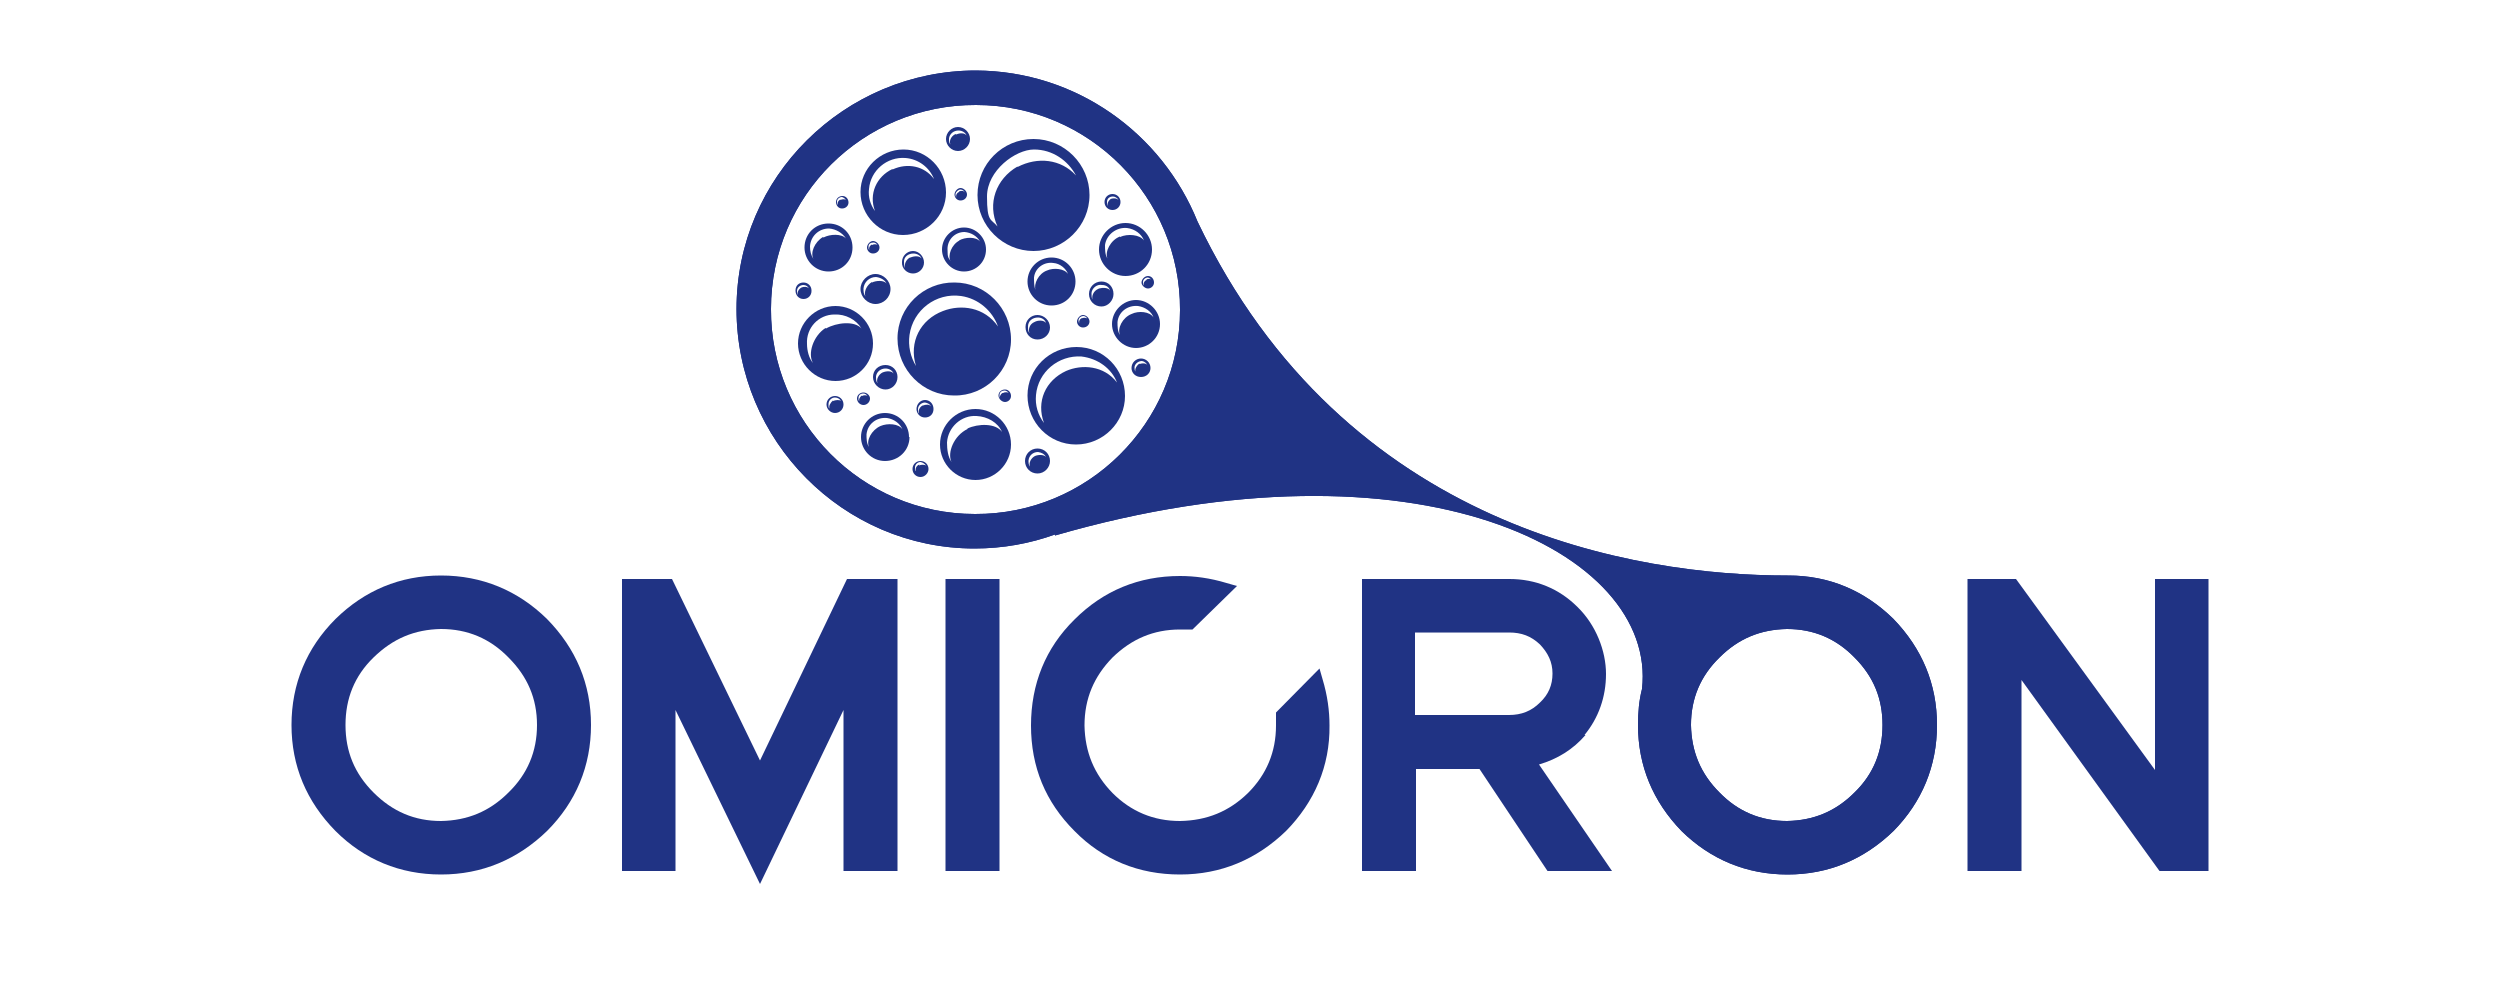 <?xml version="1.0" encoding="UTF-8"?>
<svg xmlns="http://www.w3.org/2000/svg" id="Layer_1" version="1.1" viewBox="0 0 500 200">
  <defs>
    <style>
      .st0 {
        fill: #203384;
      }
    </style>
  </defs>
  <path class="st0" d="M370.9,158.5c-3.8,3.8-8.2,5.6-13.5,5.7-5.3,0-9.8-1.9-13.5-5.7-3.8-3.8-5.6-8.2-5.7-13.5,0-5.3,1.9-9.8,5.7-13.5,3.8-3.8,8.2-5.6,13.5-5.7,5.3,0,9.8,1.9,13.5,5.7,3.8,3.8,5.6,8.2,5.6,13.5s-1.8,9.8-5.6,13.5h0ZM154.2,61.8c0-22.7,18.5-40.9,41-40.8,22.7,0,40.9,18.5,40.8,41,0,22.7-18.5,40.9-41,40.8-22.7,0-40.9-18.5-40.8-41h0ZM357.5,115.1h0c-30,0-88.5-9-118-70.8-7.1-17.6-24.2-30.1-44.3-30.2-26.3,0-47.9,21.3-47.9,47.7,0,26.3,21.3,47.9,47.6,47.9,5.7,0,11.1-1,16.1-2.8,0,0,0,.2,0,.2,72.2-20.9,120.5,3.2,117.4,30.7-.6,2.3-.8,4.7-.8,7.2,0,8.2,3,15.3,8.7,21.2,5.8,5.7,13,8.7,21.2,8.7s15.3-3,21.2-8.7c5.7-5.8,8.7-13,8.7-21.2s-3-15.3-8.7-21.2c-5.8-5.7-12.9-8.7-21-8.7h0Z"></path>
  <path class="st0" d="M191.2,26.9c.7-.3,1.7-.4,2.1.2-.2-.6-.9-1-1.6-1-1,0-1.8.7-1.9,1.6,0,.5,0,.9.3,1.2-.3-.6,0-1.6,1-2.1h0ZM194,27.8c0,1.3-1.1,2.4-2.4,2.4s-2.4-1.1-2.4-2.4,1.1-2.4,2.4-2.4,2.4,1.1,2.4,2.4h0Z"></path>
  <path class="st0" d="M101.7,158.5c-3.8,3.8-8.2,5.6-13.5,5.7-5.3,0-9.7-1.9-13.5-5.7-3.8-3.8-5.6-8.2-5.6-13.5s1.8-9.8,5.6-13.5c3.9-3.8,8.2-5.6,13.5-5.7,5.3,0,9.8,1.9,13.5,5.7,3.8,3.8,5.7,8.2,5.7,13.5s-1.9,9.8-5.7,13.5h0ZM88.2,115.1c-8.2,0-15.3,3-21.1,8.7-5.8,5.8-8.8,13-8.8,21.2s3,15.3,8.8,21.2c5.7,5.7,12.9,8.7,21.1,8.7s15.3-3,21.2-8.7c5.8-5.8,8.8-13,8.8-21.2s-3-15.3-8.8-21.2c-5.8-5.7-13-8.7-21.2-8.7h0Z"></path>
  <polygon class="st0" points="152 152.1 134.4 115.8 124.4 115.8 124.4 174.2 135.1 174.2 135.1 142 152 176.8 168.7 142 168.7 174.2 179.5 174.2 179.5 172.9 179.5 115.8 169.4 115.8 152 152.1"></polygon>
  <polygon class="st0" points="189.1 174.2 199.9 174.2 199.9 172.9 199.9 115.8 189.1 115.8 189.1 174.2"></polygon>
  <path class="st0" d="M263.9,133.7l-8.7,8.8v2.6c0,5.3-1.9,9.8-5.6,13.5-3.8,3.7-8.2,5.5-13.6,5.6-5.3,0-9.8-1.9-13.5-5.6-3.7-3.8-5.5-8.2-5.6-13.5,0-5.4,1.9-9.8,5.6-13.6,3.8-3.7,8.2-5.6,13.5-5.6h2.5l8.9-8.7-2.1-.6c-3.3-1-6.4-1.4-9.3-1.4-8.2,0-15.3,2.9-21.1,8.7-5.8,5.7-8.7,12.9-8.7,21.2s2.9,15.3,8.7,21.1c5.7,5.8,12.9,8.7,21.1,8.7s15.3-3,21.2-8.7c5.7-5.8,8.8-13,8.7-21.1,0-2.9-.4-6-1.4-9.3l-.6-2.1Z"></path>
  <path class="st0" d="M283,143v-16.5h18.8c2.5,0,4.4.7,6.2,2.4,1.6,1.7,2.5,3.5,2.5,5.8s-.8,4.2-2.5,5.8c-1.7,1.7-3.7,2.5-6.2,2.5h-18.8ZM316.9,147c2.8-3.4,4.3-7.6,4.3-12.2s-2-9.8-5.7-13.4c-3.7-3.7-8.4-5.6-13.6-5.6h-29.5v58.4h10.8v-20.4h12.7l13.6,20.4h12.9l-14.6-21.3c3.7-1.1,6.8-3,9.3-5.9h0Z"></path>
  <polygon class="st0" points="431 115.8 431 154 403.2 115.8 393.5 115.8 393.5 174.2 404.3 174.2 404.3 136 431.9 174.2 441.7 174.2 441.7 172.9 441.7 115.8 431 115.8"></polygon>
  <path class="st0" d="M203.5,33.4c4-2.1,8.7-1.6,11.7,1.7-1.6-3-4.7-5.2-8.4-5.2s-9.4,4.2-9.4,9.4.8,4.4,2.1,6c-2.1-4.6-.3-9.5,4-12h0ZM217.9,39c0,6.2-5.1,11.2-11.2,11.2s-11.2-5-11.2-11.2c0-6.2,5-11.2,11.2-11.2s11.2,5.1,11.2,11.2h0Z"></path>
  <path class="st0" d="M188.6,62.2c3.6-1.4,8.3-.8,11,3.1-1.1-3.1-3.9-5.6-7.4-6.1-5-.7-9.6,2.8-10.3,7.8-.3,2.2.2,4.4,1.3,6.2-1.5-4.8.9-9.3,5.4-11h0ZM202.2,67.9c0,6.2-5.1,11.3-11.4,11.2-6.2,0-11.3-5.1-11.3-11.4s5.2-11.3,11.4-11.2c6.2,0,11.3,5.1,11.3,11.4h0Z"></path>
  <path class="st0" d="M213.2,74.2c3.2-1.4,7.6-1.1,10.2,2.3-1.1-2.8-3.8-4.8-7.1-5.2-4.6-.3-8.7,3.1-9.1,7.7-.2,2.1.4,4,1.6,5.6-1.6-4.3.3-8.5,4.4-10.4h0ZM225,79.2c0,5.3-4.4,9.7-9.8,9.7s-9.7-4.4-9.7-9.8,4.4-9.7,9.8-9.7,9.7,4.4,9.7,9.8h0Z"></path>
  <path class="st0" d="M165.2,65.7c2.1-1.2,5.7-1.6,7.1,0-1.1-1.8-3.2-2.9-5.4-2.8-3.2,0-5.7,2.7-5.5,5.9,0,1.3.4,2.9,1.2,3.8-1.1-1.8,0-5.4,2.5-7h0ZM174.6,68.7c0,4.2-3.4,7.5-7.5,7.5s-7.5-3.4-7.5-7.5,3.4-7.5,7.5-7.5,7.5,3.4,7.5,7.5h0Z"></path>
  <path class="st0" d="M193.5,85.7c2.1-1,5.7-1.1,6.9.7-.8-1.9-2.9-3.1-5.1-3.2-3-.2-5.7,2.2-5.9,5.3,0,1.4.2,2.9.9,3.9-.9-1.9.5-5.3,3.2-6.6h0ZM202.2,88.9c0,3.9-3.2,7.1-7.1,7.1s-7.1-3.2-7.1-7.1c0-3.9,3.2-7.1,7.1-7.1,3.9,0,7.1,3.2,7.1,7.1h0Z"></path>
  <path class="st0" d="M164.7,47.5c1.3-.7,3.6-.8,4.5.2-.7-1.1-2-1.9-3.4-2-2.1,0-3.7,1.6-3.8,3.6,0,.9.2,1.8.7,2.5-.7-1.2.2-3.4,1.9-4.4h0ZM170.5,49.5c0,2.7-2.1,4.8-4.8,4.8s-4.8-2.2-4.8-4.8c0-2.7,2.1-4.8,4.8-4.8s4.8,2.1,4.8,4.8h0Z"></path>
  <path class="st0" d="M191.8,48.1c1.2-.7,3.4-.8,4.2.2-.6-1.1-1.8-1.8-3.1-1.9-1.9,0-3.4,1.5-3.4,3.4s.2,1.7.6,2.4c-.6-1.1.2-3.3,1.8-4.1h0ZM197.2,49.9c0,2.5-2,4.4-4.4,4.4s-4.4-2-4.4-4.4,2-4.4,4.4-4.4,4.4,2,4.4,4.4h0Z"></path>
  <path class="st0" d="M224,47.4c1.5-.7,4-.5,4.8.7-.5-1.3-1.8-2.3-3.4-2.5-2.1-.2-4.1,1.3-4.4,3.4,0,.9,0,2,.5,2.7-.6-1.3.6-3.7,2.5-4.4h0ZM230.4,49.9c0,3-2.4,5.3-5.3,5.3-2.9,0-5.3-2.4-5.3-5.3s2.4-5.3,5.3-5.3,5.3,2.4,5.3,5.3h0Z"></path>
  <path class="st0" d="M209.4,54.1c1.3-.6,3.5-.4,4.2.7-.4-1.1-1.6-2.1-2.9-2.2-1.9-.3-3.7,1-3.9,2.9,0,.8,0,1.8.3,2.5-.4-1.2.6-3.3,2.3-3.9h0ZM215.1,56.3c0,2.7-2.1,4.8-4.8,4.8s-4.8-2.2-4.8-4.8,2.1-4.8,4.8-4.8,4.8,2.2,4.8,4.8h0Z"></path>
  <path class="st0" d="M219.8,57.7c.7-.2,1.9-.2,2.2.4-.2-.7-.8-1.1-1.6-1.1-1-.2-2,.6-2.1,1.6,0,.5,0,1,.2,1.3-.2-.7.2-1.7,1.1-2.1h0ZM222.7,58.8c0,1.3-1.1,2.5-2.4,2.5-1.4,0-2.5-1.1-2.5-2.5s1.1-2.5,2.5-2.5,2.4,1.1,2.4,2.5h0Z"></path>
  <path class="st0" d="M227.9,72.8c.6-.2,1.4-.2,1.6.3-.2-.5-.6-.8-1.1-.9-.7,0-1.4.5-1.5,1.2,0,.3,0,.7.2.9-.2-.4.2-1.2.8-1.6h0ZM230.1,73.6c0,1-.8,1.8-1.9,1.8s-1.9-.8-1.9-1.8c0-1.1.9-1.9,1.9-1.9s1.9.8,1.9,1.9h0Z"></path>
  <path class="st0" d="M216.3,63.7c.3-.2.9-.2,1.1,0,0-.2-.4-.5-.7-.5-.5,0-.9.3-1,.8,0,.2,0,.5.2.7-.2-.3,0-.9.5-1.1h0ZM217.9,64.3c0,.7-.6,1.2-1.3,1.2s-1.2-.6-1.2-1.2.6-1.3,1.2-1.3,1.3.6,1.3,1.3h0Z"></path>
  <path class="st0" d="M200.6,78.6c.3-.2,1-.2,1.1,0,0-.2-.5-.5-.8-.5-.5,0-1,.3-1,.9s0,.4,0,.7c0-.3.2-.9.6-1.1h0ZM202.2,79.2c0,.7-.6,1.2-1.2,1.2s-1.3-.6-1.3-1.3.6-1.2,1.3-1.2,1.2.6,1.2,1.3h0Z"></path>
  <path class="st0" d="M229.3,55.9c.3-.2.9-.2,1.1.2-.2-.3-.5-.5-.8-.6-.5,0-1,.4-1,.9s0,.5.2.7c-.2-.3,0-.9.5-1.1h0ZM230.8,56.5c0,.7-.6,1.2-1.2,1.2s-1.3-.6-1.3-1.2.6-1.3,1.3-1.3,1.2.6,1.2,1.3h0Z"></path>
  <path class="st0" d="M206.9,64.4c.7-.4,1.9-.4,2.3.2-.2-.7-.9-1.1-1.6-1.1-1.1,0-2,.7-2,1.8,0,.5,0,1,.3,1.3-.3-.7,0-1.8,1-2.2h0ZM210,65.5c0,1.3-1.1,2.4-2.5,2.4s-2.4-1.1-2.4-2.5,1.1-2.4,2.4-2.4,2.5,1.1,2.5,2.5h0Z"></path>
  <path class="st0" d="M174.4,56.5c.8-.4,2.4-.5,2.9.2-.3-.7-1.2-1.2-2.1-1.3-1.3,0-2.4,1-2.5,2.3,0,.6,0,1.1.4,1.6-.4-.8.2-2.3,1.3-2.9h0ZM178.1,57.8c0,1.7-1.4,3-3,3s-3-1.4-3-3,1.4-3,3-3,3,1.4,3,3h0Z"></path>
  <path class="st0" d="M182.1,51.5c.7-.3,1.8-.4,2.2.2-.2-.6-.9-1-1.6-1-1.1,0-1.9.7-1.9,1.6,0,.5,0,1,.2,1.3-.2-.7.2-1.7,1-2.1h0ZM184.8,52.5c0,1.2-1,2.2-2.2,2.2s-2.3-1-2.2-2.3c0-1.2,1-2.2,2.2-2.2s2.2,1.1,2.2,2.3h0Z"></path>
  <path class="st0" d="M176.5,74.5c.7-.3,1.8-.4,2.2.2-.2-.6-.9-1-1.6-1-1,0-1.8.7-1.9,1.6,0,.5,0,1,.3,1.3-.3-.7.2-1.7,1-2.1h0ZM179.5,75.4c0,1.4-1.1,2.5-2.4,2.5s-2.5-1.1-2.5-2.5,1.1-2.4,2.5-2.4,2.4,1.1,2.4,2.4h0Z"></path>
  <path class="st0" d="M184.6,81.1c.5-.2,1.3-.3,1.6.2-.2-.5-.7-.7-1.2-.8-.7,0-1.4.6-1.4,1.3s0,.7.2.9c-.2-.4,0-1.2.7-1.6h0ZM186.7,81.8c0,1-.7,1.7-1.7,1.7s-1.7-.8-1.7-1.7.7-1.8,1.7-1.8,1.7.8,1.7,1.8h0Z"></path>
  <path class="st0" d="M166.6,80.2c.5-.2,1.3-.3,1.6,0-.2-.4-.7-.7-1.2-.7-.7,0-1.3.6-1.3,1.3s0,.7.2.9c-.2-.5.2-1.2.7-1.6h0ZM168.7,80.9c0,.9-.7,1.7-1.7,1.7-.9,0-1.7-.8-1.7-1.7,0-1,.8-1.7,1.7-1.7s1.7.7,1.7,1.7h0Z"></path>
  <path class="st0" d="M160.3,57.5c.4-.2,1.2-.2,1.5.2-.2-.4-.6-.7-1.1-.7-.7,0-1.3.5-1.3,1.2,0,.2,0,.6.2.8-.2-.4,0-1.1.7-1.5h0ZM162.3,58.2c0,.9-.7,1.6-1.6,1.6s-1.6-.7-1.6-1.7.7-1.6,1.6-1.6,1.6.7,1.6,1.6h0Z"></path>
  <path class="st0" d="M172.4,79.2c.3-.2.9-.2,1.1,0-.2-.3-.5-.5-.8-.5-.6,0-1,.3-1,.9s0,.4.2.6c-.2-.2,0-.8.5-1.1h0ZM174,79.7c0,.7-.6,1.3-1.3,1.3s-1.3-.6-1.3-1.3c0-.7.6-1.2,1.3-1.2s1.3.6,1.3,1.2h0Z"></path>
  <path class="st0" d="M174.4,49c.3-.2.9-.2,1.1,0-.2-.3-.5-.5-.8-.5-.6,0-1,.3-1,.8s0,.5.2.7c-.2-.3,0-.9.5-1.1h0ZM175.9,49.5c0,.7-.6,1.2-1.3,1.2s-1.2-.6-1.2-1.2.6-1.3,1.2-1.3,1.3.6,1.3,1.3h0Z"></path>
  <path class="st0" d="M168.1,40c.3-.2.9-.2,1.1,0-.2-.3-.5-.5-.8-.6-.5,0-1,.4-1,.9s0,.5.2.7c-.2-.3,0-.9.5-1.1h0ZM169.7,40.5c0,.7-.6,1.2-1.3,1.2s-1.2-.6-1.2-1.3.6-1.2,1.3-1.2,1.2.6,1.2,1.3h0Z"></path>
  <path class="st0" d="M191.8,38.3c.4-.2,1-.2,1.1.2,0-.3-.4-.6-.8-.6s-.9.4-1,.9c0,.2,0,.5.2.7-.2-.3,0-.9.5-1.1h0ZM193.4,38.9c0,.7-.6,1.2-1.3,1.2s-1.2-.6-1.2-1.2.6-1.3,1.2-1.3,1.3.6,1.3,1.3h0Z"></path>
  <path class="st0" d="M183.8,93.1c.4-.2,1.1-.2,1.4,0-.2-.3-.6-.6-1.1-.7-.6,0-1.1.5-1.1,1.1s0,.6.2.7c-.2-.3,0-1.1.7-1.3h0ZM185.7,93.8c0,.8-.7,1.6-1.6,1.6s-1.6-.7-1.6-1.6.7-1.6,1.6-1.6,1.6.7,1.6,1.6h0Z"></path>
  <path class="st0" d="M207,91.2c.7-.3,1.8-.3,2.2.2-.3-.6-.9-.9-1.6-1-1,0-1.8.7-1.9,1.7,0,.4,0,.9.3,1.2-.3-.7.2-1.7,1-2.1h0ZM210,92.2c0,1.3-1.1,2.5-2.5,2.5s-2.5-1.1-2.5-2.5,1.1-2.5,2.5-2.5,2.5,1.1,2.5,2.5h0Z"></path>
  <path class="st0" d="M222.1,39.8c.5-.2,1.2-.2,1.6.2-.2-.4-.7-.7-1.1-.7-.7,0-1.2.4-1.2,1.1,0,.2,0,.6.2.8-.2-.4,0-1.1.7-1.5h0ZM224.1,40.4c0,.9-.7,1.6-1.6,1.6s-1.6-.7-1.6-1.6.7-1.6,1.6-1.6,1.6.7,1.6,1.6h0Z"></path>
  <path class="st0" d="M226.3,62.8c1.4-.7,3.7-.5,4.4.7-.4-1.2-1.7-2.1-3.1-2.3-2.1-.2-3.9,1.2-4.1,3.2,0,.9,0,1.9.5,2.6-.6-1.3.5-3.5,2.3-4.2h0ZM232,64.8c0,2.7-2.2,4.8-4.8,4.8s-4.8-2.2-4.8-4.8,2.2-4.8,4.8-4.8,4.8,2.2,4.8,4.8h0Z"></path>
  <path class="st0" d="M176.1,85.2c1.4-.6,3.7-.5,4.4.7-.5-1.2-1.7-2.1-3.1-2.3-2.1-.2-3.9,1.2-4.1,3.3,0,.8,0,1.8.5,2.5-.6-1.3.5-3.4,2.3-4.2h0ZM181.9,87.4c0,2.7-2.2,4.8-4.9,4.8s-4.8-2.2-4.8-4.8,2.1-4.8,4.8-4.8,4.8,2.2,4.8,4.8h0Z"></path>
  <path class="st0" d="M178.5,33.9c3-1.4,6.4-.7,8.3,1.9-.9-2.3-3.1-4-5.7-4.2-3.7-.3-7,2.5-7.3,6.2-.2,1.6.3,3.2,1.2,4.4-1.3-3.4.3-6.9,3.5-8.4h0ZM189.2,38.5c0,4.7-3.9,8.5-8.6,8.5-4.7,0-8.5-3.9-8.5-8.6s3.9-8.5,8.6-8.5,8.5,3.9,8.5,8.6h0Z"></path>
  <path class="st0" d="M370.9,158.5c-3.8,3.8-8.2,5.6-13.5,5.7-5.3,0-9.8-1.9-13.5-5.7-3.8-3.8-5.6-8.2-5.7-13.5,0-5.3,1.9-9.8,5.7-13.5,3.8-3.8,8.2-5.6,13.5-5.7,5.3,0,9.8,1.9,13.5,5.7,3.8,3.8,5.6,8.2,5.6,13.5s-1.8,9.8-5.6,13.5h0ZM154.2,61.8c0-22.7,18.5-40.9,41-40.8,22.7,0,40.9,18.5,40.8,41,0,22.7-18.5,40.9-41,40.8-22.7,0-40.9-18.5-40.8-41h0ZM357.5,115.1h0c-30,0-88.5-9-118-70.8-7.1-17.6-24.2-30.1-44.3-30.2-26.3,0-47.9,21.3-47.9,47.7,0,26.3,21.3,47.9,47.6,47.9,5.7,0,11.1-1,16.1-2.8,0,0,0,.2,0,.2,72.2-20.9,120.5,3.2,117.4,30.7-.6,2.3-.8,4.7-.8,7.2,0,8.2,3,15.3,8.7,21.2,5.8,5.7,13,8.7,21.2,8.7s15.3-3,21.2-8.7c5.7-5.8,8.7-13,8.7-21.2s-3-15.3-8.7-21.2c-5.8-5.7-12.9-8.7-21-8.7h0Z"></path>
</svg>

